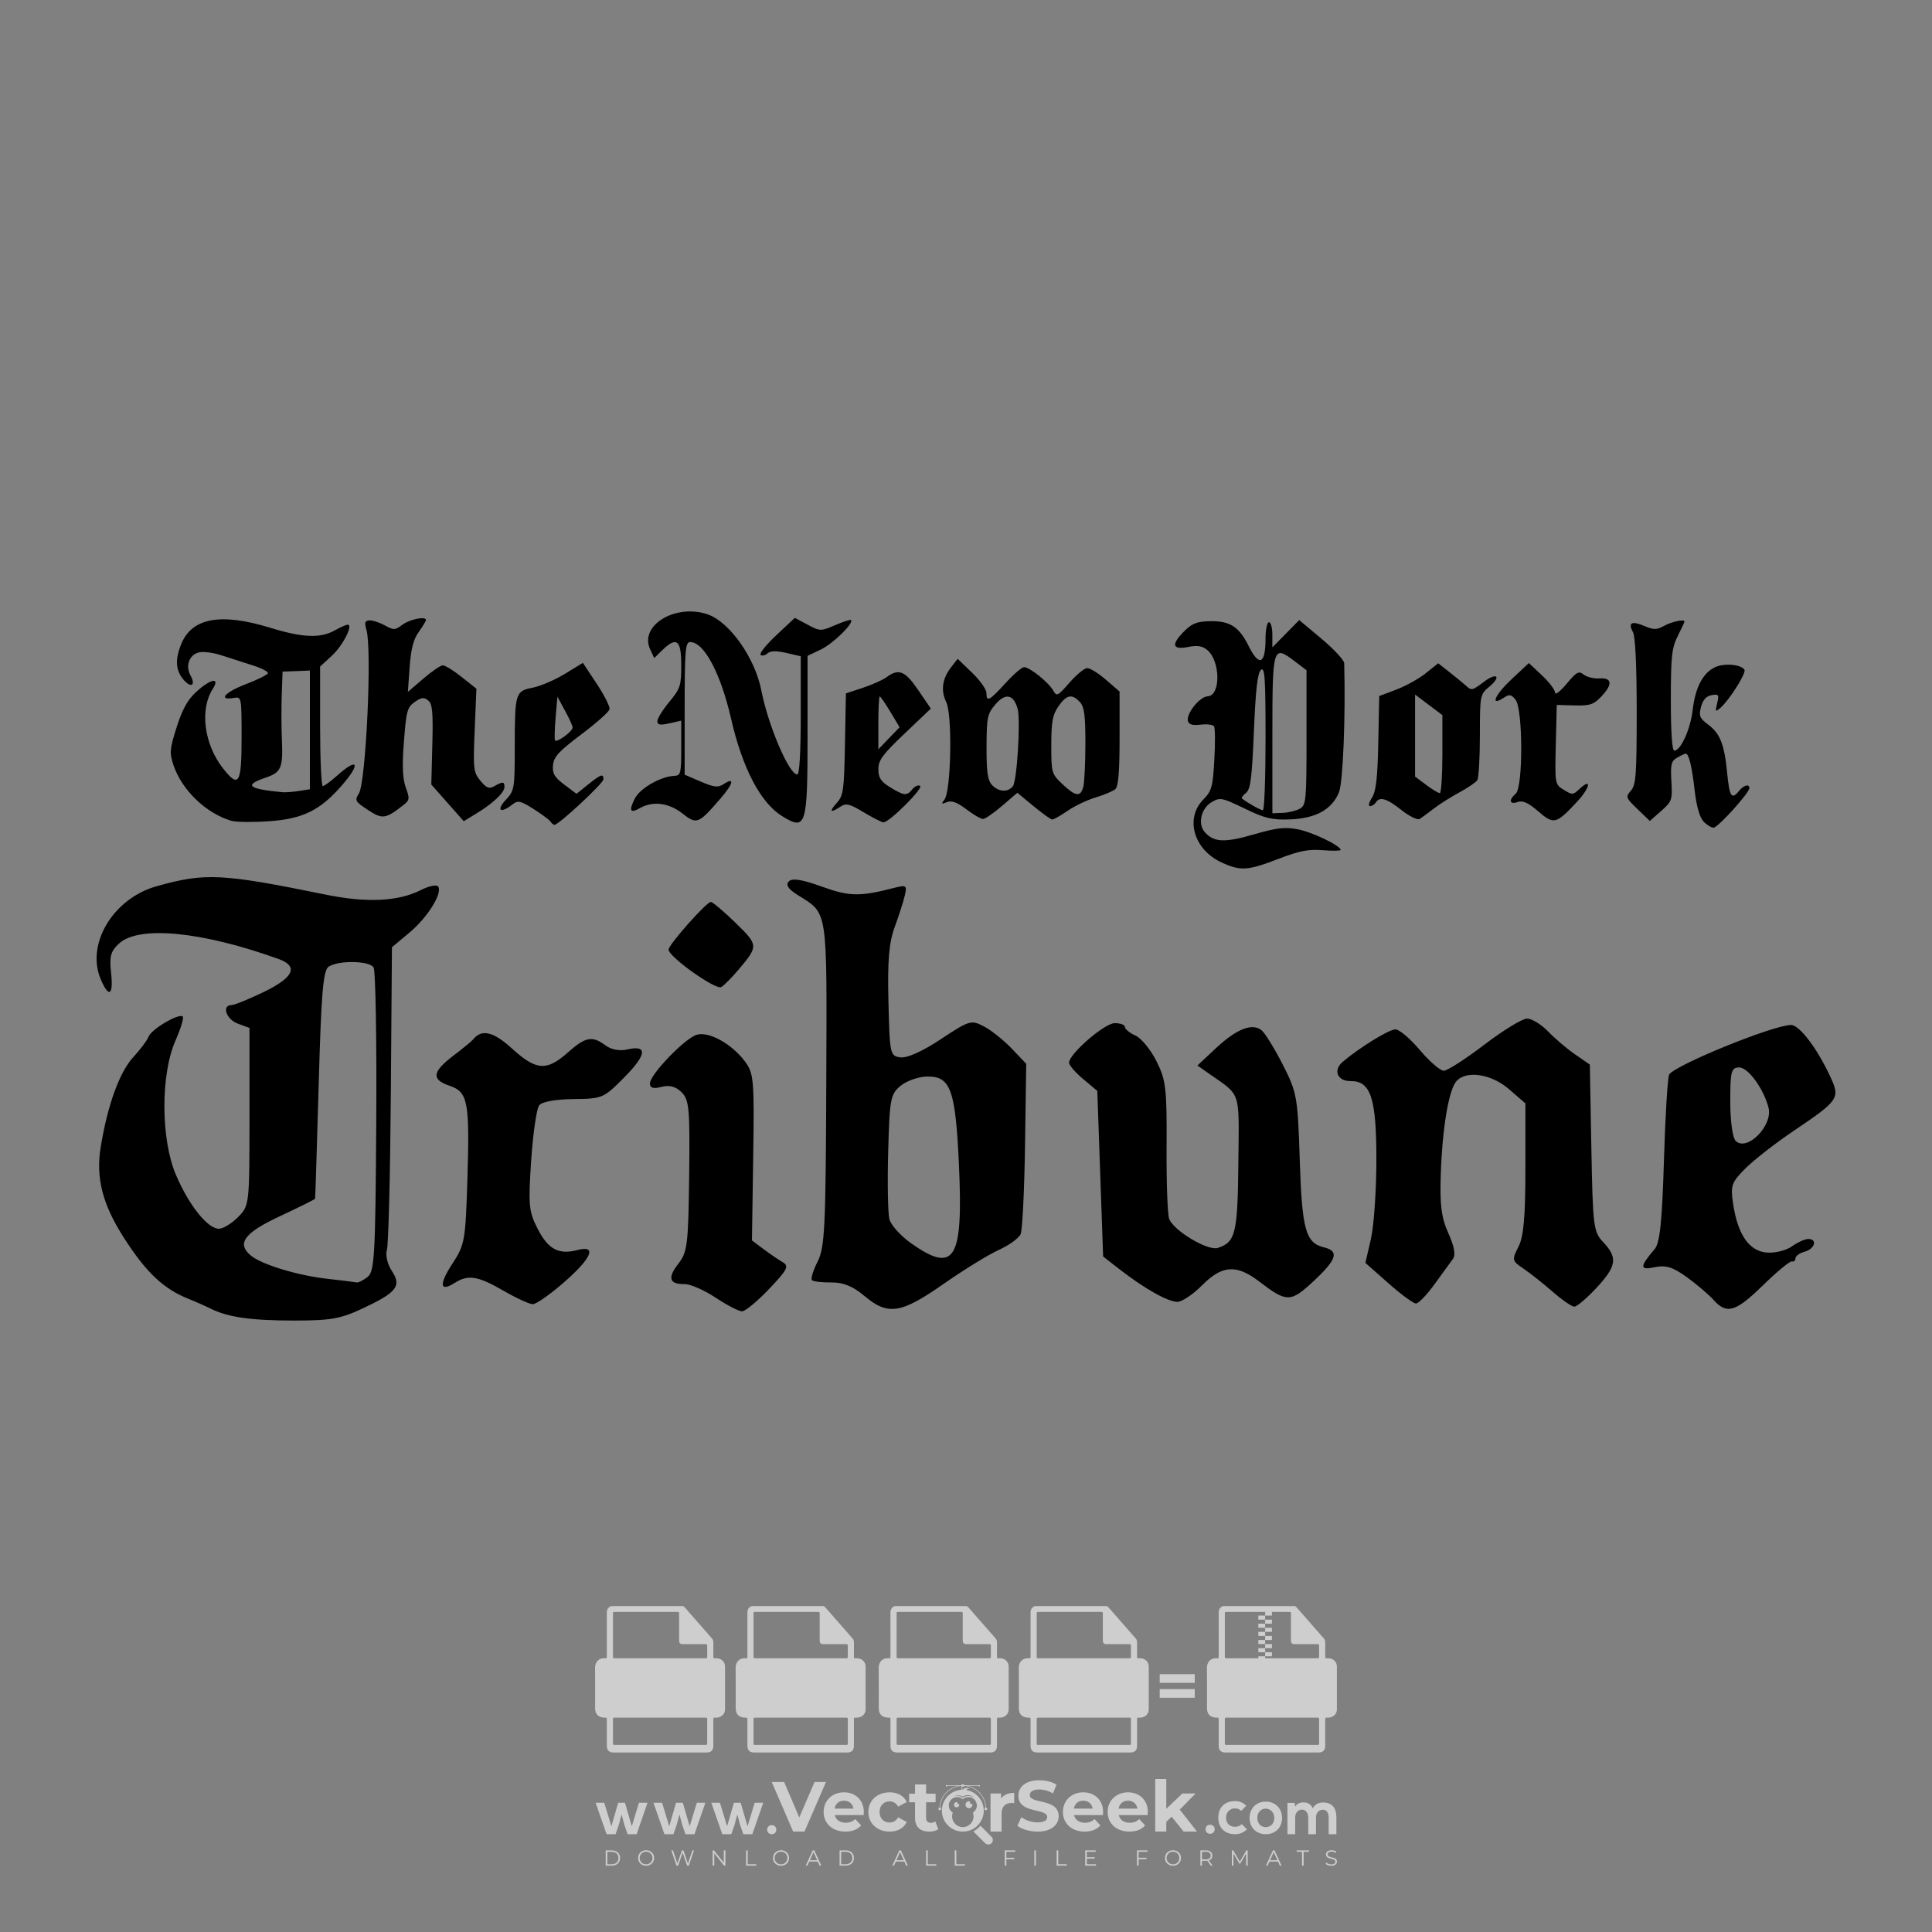 <?xml version="1.0" encoding="iso-8859-1"?>
<!-- Generator: Adobe Illustrator 26.0.1, SVG Export Plug-In . SVG Version: 6.00 Build 0)  -->
<svg version="1.1" id="Layer_1" xmlns="http://www.w3.org/2000/svg" xmlns:xlink="http://www.w3.org/1999/xlink" x="0px" y="0px"
	 viewBox="0 0 500 500" style="enable-background:new 0 0 500 500;" xml:space="preserve">
<rect x="0" y="0" width="500" height="500" fill="#808080" stroke="none"/>
<g id="watermark_1_">
	<g>
		<g id="watermark" style="opacity:0.61;">
			<g>
				<g>
					<g>
						<g>
							<polygon style="fill:#FFFFFF;" points="213.765,461.172 208.204,474.017 205.268,474.017 199.726,461.172 202.938,461.172 
								206.846,470.347 210.81,461.172 							"/>
						</g>
						<g>
							<path style="fill:#FFFFFF;" d="M223.507,469.741h-7.469c0.275,1.23,1.321,1.982,2.826,1.982c1.046,0,1.798-0.312,2.477-0.954
								l1.523,1.651c-0.917,1.046-2.294,1.597-4.074,1.597c-3.413,0-5.634-2.147-5.634-5.083c0-2.954,2.257-5.083,5.267-5.083
								c2.899,0,5.138,1.945,5.138,5.12C223.562,469.191,223.526,469.503,223.507,469.741 M216.002,468.071h4.863
								c-0.202-1.248-1.138-2.055-2.422-2.055C217.139,466.016,216.204,466.805,216.002,468.071"/>
						</g>
						<g>
							<path style="fill:#FFFFFF;" d="M224.735,468.934c0-2.973,2.294-5.083,5.505-5.083c2.074,0,3.707,0.899,4.423,2.514
								l-2.22,1.193c-0.532-0.936-1.321-1.358-2.221-1.358c-1.45,0-2.587,1.009-2.587,2.734c0,1.725,1.138,2.734,2.587,2.734
								c0.899,0,1.688-0.404,2.221-1.358l2.22,1.211c-0.716,1.578-2.349,2.495-4.423,2.495
								C227.029,474.017,224.735,471.907,224.735,468.934"/>
						</g>
						<g>
							<path style="fill:#FFFFFF;" d="M242.828,473.393c-0.587,0.422-1.45,0.624-2.331,0.624c-2.33,0-3.688-1.193-3.688-3.542
								v-4.055h-1.523v-2.202h1.523v-2.404h2.863v2.404h2.459v2.202h-2.459v4.019c0,0.844,0.458,1.303,1.229,1.303
								c0.422,0,0.844-0.128,1.156-0.367L242.828,473.393z"/>
						</g>
					</g>
					<g>
						<path style="fill:#FFFFFF;" d="M262.474,463.997v2.643c-0.238-0.018-0.422-0.037-0.642-0.037
							c-1.578,0-2.624,0.862-2.624,2.753v4.661h-2.863v-9.873h2.734v1.303C259.776,464.493,260.951,463.997,262.474,463.997"/>
					</g>
					<g>
						<path style="fill:#FFFFFF;" d="M263.299,472.53l1.009-2.239c1.083,0.789,2.697,1.339,4.239,1.339
							c1.762,0,2.477-0.587,2.477-1.376c0-2.404-7.469-0.752-7.469-5.524c0-2.184,1.762-4,5.413-4c1.615,0,3.267,0.385,4.459,1.138
							l-0.918,2.257c-1.193-0.679-2.422-1.009-3.56-1.009c-1.761,0-2.44,0.66-2.44,1.468c0,2.367,7.468,0.734,7.468,5.45
							c0,2.147-1.78,3.982-5.45,3.982C266.492,474.017,264.437,473.411,263.299,472.53"/>
					</g>
					<g>
						<path style="fill:#FFFFFF;" d="M285.428,469.741h-7.469c0.275,1.23,1.321,1.982,2.826,1.982c1.046,0,1.798-0.312,2.477-0.954
							l1.523,1.651c-0.918,1.046-2.294,1.597-4.074,1.597c-3.413,0-5.634-2.147-5.634-5.083c0-2.954,2.257-5.083,5.267-5.083
							c2.9,0,5.138,1.945,5.138,5.12C285.484,469.191,285.447,469.503,285.428,469.741 M277.923,468.071h4.863
							c-0.202-1.248-1.138-2.055-2.422-2.055C279.061,466.016,278.125,466.805,277.923,468.071"/>
					</g>
					<g>
						<path style="fill:#FFFFFF;" d="M297.007,469.741h-7.469c0.275,1.23,1.321,1.982,2.826,1.982c1.046,0,1.798-0.312,2.477-0.954
							l1.523,1.651c-0.918,1.046-2.294,1.597-4.074,1.597c-3.413,0-5.634-2.147-5.634-5.083c0-2.954,2.257-5.083,5.267-5.083
							c2.899,0,5.138,1.945,5.138,5.12C297.062,469.191,297.025,469.503,297.007,469.741 M289.501,468.071h4.863
							c-0.202-1.248-1.138-2.055-2.422-2.055C290.639,466.016,289.703,466.805,289.501,468.071"/>
					</g>
					<g>
						<polygon style="fill:#FFFFFF;" points="303.208,470.145 301.831,471.503 301.831,474.017 298.969,474.017 298.969,460.401 
							301.831,460.401 301.831,468.108 306.016,464.144 309.429,464.144 305.318,468.328 309.796,474.017 306.327,474.017 						"/>
					</g>
					<g>
						<path style="fill:#FFFFFF;" d="M256.601,475.359L256.601,475.359l-2.86-2.86c-0.435,0.508-0.953,0.943-1.534,1.284
							c-0.092,0.069-0.186,0.136-0.283,0.199l3.027,3.027c0.456,0.456,1.195,0.456,1.65,0
							C257.057,476.554,257.057,475.815,256.601,475.359"/>
					</g>
					<g>
						<path style="fill:#FFFFFF;" d="M249.984,463.244c0.221-0.173,0.495-0.281,0.797-0.281c0.042,0,0.083,0.002,0.124,0.006
							c-0.214-0.156-0.478-0.249-0.764-0.249c-0.395,0-0.744,0.18-0.981,0.458c-0.051,0-0.1,0.006-0.151,0.008
							c0.039-0.077,0.064-0.162,0.064-0.255c0-0.234-0.143-0.434-0.346-0.519c0.087,0.126,0.138,0.279,0.138,0.445
							c0,0.122-0.031,0.237-0.081,0.341c-2.811,0.201-5.03,2.539-5.03,5.4c0,2.993,2.426,5.42,5.42,5.42
							c2.993,0,5.42-2.426,5.42-5.42C254.595,465.879,252.593,463.635,249.984,463.244 M247.983,464.656
							c0.435,0,0.844,0.112,1.199,0.309c0.374-0.245,0.82-0.387,1.299-0.387c0.711,0,1.348,0.312,1.784,0.806
							c-0.435-0.379-1.004-0.61-1.627-0.61c-0.449,0-0.87,0.12-1.234,0.329c-0.079,0.046-0.156,0.096-0.229,0.15
							c-0.065-0.048-0.133-0.093-0.204-0.134c-0.369-0.219-0.8-0.344-1.26-0.344c-0.3,0-0.588,0.054-0.854,0.152
							C247.196,464.754,247.578,464.656,247.983,464.656 M251.772,469.098c0.115,0.305,0.181,0.634,0.181,0.979
							c0,1.534-1.244,2.777-2.778,2.777c-1.534,0-2.777-1.243-2.777-2.777c0-0.345,0.066-0.674,0.181-0.979
							c-0.62-0.382-1.035-1.064-1.035-1.846c0-1.197,0.971-2.168,2.168-2.168c0.565,0,1.078,0.218,1.463,0.572
							c0.386-0.354,0.899-0.572,1.464-0.572c1.197,0,2.168,0.971,2.168,2.168C252.807,468.034,252.392,468.716,251.772,469.098"/>
					</g>
					<g>
						<path style="fill:#FFFFFF;" d="M251.666,467.061c0,0.497-0.404,0.901-0.901,0.901c-0.497,0-0.901-0.404-0.901-0.901
							s0.404-0.901,0.901-0.901c0.101,0,0.197,0.017,0.287,0.047c-0.03,0.062-0.045,0.132-0.045,0.204
							c0,0.273,0.221,0.494,0.494,0.494c0.05,0,0.099-0.008,0.146-0.022C251.66,466.941,251.666,467,251.666,467.061"/>
					</g>
					<g>
						<path style="fill:#FFFFFF;" d="M248.255,467.061c0,0.376-0.305,0.681-0.681,0.681c-0.376,0-0.681-0.305-0.681-0.681
							s0.305-0.681,0.681-0.681c0.076,0,0.149,0.013,0.217,0.035c-0.023,0.047-0.034,0.1-0.034,0.155
							c0,0.206,0.167,0.374,0.374,0.374c0.038,0,0.075-0.006,0.11-0.017C248.25,466.97,248.255,467.015,248.255,467.061"/>
					</g>
					<g>
						<g>
							<g>
								<rect x="242.908" y="467.83" style="fill:#FFFFFF;" width="0.616" height="0.616"/>
							</g>
							<g>
								<rect x="254.827" y="467.83" style="fill:#FFFFFF;" width="0.616" height="0.616"/>
							</g>
							<g>
								<path style="fill:#FFFFFF;" d="M255.205,468.082h-0.14c0-3.248-2.642-5.89-5.89-5.89c-3.248,0-5.89,2.642-5.89,5.89h-0.14
									c0-1.611,0.627-3.125,1.766-4.264c1.139-1.139,2.653-1.766,4.264-1.766c1.611,0,3.125,0.627,4.264,1.766
									C254.578,464.957,255.205,466.471,255.205,468.082"/>
							</g>
						</g>
						<g>
							<rect x="248.868" y="461.814" style="fill:#FFFFFF;" width="0.616" height="0.616"/>
						</g>
						<g>
							<rect x="244.95" y="462.052" style="fill:#FFFFFF;" width="8.45" height="0.14"/>
						</g>
						<g>
							<path style="fill:#FFFFFF;" d="M245.174,462.15c0,0.108-0.088,0.196-0.196,0.196c-0.108,0-0.196-0.088-0.196-0.196
								c0-0.108,0.088-0.196,0.196-0.196C245.086,461.954,245.174,462.042,245.174,462.15"/>
						</g>
						<g>
							<path style="fill:#FFFFFF;" d="M253.596,462.15c0,0.108-0.088,0.196-0.196,0.196c-0.108,0-0.196-0.088-0.196-0.196
								c0-0.108,0.088-0.196,0.196-0.196C253.509,461.954,253.596,462.042,253.596,462.15"/>
						</g>
					</g>
				</g>
				<g>
					<path style="fill:#FFFFFF;" d="M314.356,473.409c0,1.559-2.364,1.559-2.364,0C311.993,471.851,314.356,471.851,314.356,473.409
						z"/>
				</g>
				<g>
					<g>
						<g>
							<path style="fill:#FFFFFF;" d="M161.739,466.549l1.772,6.088l1.855-6.088h2.215l-2.823,8.14h-2.33l-0.837-2.396l-0.722-2.708
								l-0.722,2.708l-0.837,2.396h-2.33l-2.839-8.14h2.231l1.855,6.088l1.756-6.088H161.739z"/>
						</g>
						<g>
							<path style="fill:#FFFFFF;" d="M176.713,466.549l1.772,6.088l1.855-6.088h2.215l-2.823,8.14h-2.33l-0.837-2.396l-0.722-2.708
								l-0.722,2.708l-0.837,2.396h-2.33l-2.839-8.14h2.231l1.855,6.088l1.756-6.088H176.713z"/>
						</g>
						<g>
							<path style="fill:#FFFFFF;" d="M191.687,466.549l1.772,6.088l1.855-6.088h2.215l-2.823,8.14h-2.33l-0.837-2.396l-0.722-2.708
								l-0.722,2.708l-0.837,2.396h-2.33l-2.839-8.14h2.231l1.855,6.088l1.756-6.088H191.687z"/>
						</g>
					</g>
					<g>
						<path style="fill:#FFFFFF;" d="M200.908,473.52c0,1.559-2.364,1.559-2.364,0C198.545,471.962,200.908,471.962,200.908,473.52z
							"/>
					</g>
					<g>
						<path style="fill:#FFFFFF;" d="M322.71,473.409c-0.935,0.919-1.919,1.28-3.117,1.28c-2.346,0-4.3-1.411-4.3-4.282
							s1.953-4.284,4.3-4.284c1.149,0,2.035,0.329,2.921,1.199l-1.264,1.329c-0.476-0.428-1.066-0.64-1.623-0.64
							c-1.346,0-2.33,0.985-2.33,2.396c0,1.542,1.05,2.362,2.297,2.362c0.64,0,1.28-0.18,1.772-0.672L322.71,473.409z"/>
					</g>
					<g>
						<path style="fill:#FFFFFF;" d="M331.805,470.472c0,2.33-1.591,4.217-4.217,4.217c-2.626,0-4.201-1.887-4.201-4.217
							c0-2.314,1.609-4.217,4.185-4.217C330.149,466.255,331.805,468.158,331.805,470.472z M325.389,470.472
							c0,1.231,0.739,2.38,2.199,2.38c1.46,0,2.199-1.149,2.199-2.38c0-1.215-0.854-2.396-2.199-2.396
							C326.144,468.077,325.389,469.258,325.389,470.472z"/>
					</g>
					<g>
						<path style="fill:#FFFFFF;" d="M338.572,474.689v-4.332c0-1.068-0.559-2.035-1.658-2.035c-1.082,0-1.722,0.967-1.722,2.035
							v4.332h-2.003v-8.107h1.855l0.148,0.985c0.426-0.82,1.362-1.116,2.133-1.116c0.969,0,1.937,0.394,2.396,1.51
							c0.723-1.149,1.658-1.478,2.708-1.478c2.297,0,3.43,1.412,3.43,3.84v4.365h-2.003v-4.365c0-1.066-0.442-1.97-1.526-1.97
							c-1.082,0-1.756,0.935-1.756,2.003v4.332H338.572z"/>
					</g>
				</g>
			</g>
		</g>
		<g style="opacity:0.61;">
			<g>
				<g>
					<path style="fill:#FFFFFF;" d="M345.988,431.299c-0.006-1.224-0.959-2.121-2.189-2.14c-0.924-0.014-0.832,0.12-0.834-0.867
						c-0.003-1.097-0.007-2.194,0.003-3.292c0.003-0.379-0.112-0.691-0.362-0.976c-2.342-2.668-4.678-5.342-7.019-8.011
						c-0.12-0.137-0.275-0.244-0.414-0.366c-6.214,0-12.427,0-18.641,0c-0.794,0.293-1.14,0.868-1.138,1.709
						c0.01,3.748,0.004,7.496,0.004,11.243c0,0.556-0.003,0.589-0.55,0.551c-1.497-0.102-2.516,0.986-2.497,2.492
						c0.044,3.476,0.013,6.953,0.014,10.429c0.001,1.58,0.867,2.443,2.45,2.449c0.582,0.002,0.582,0.002,0.582,0.6
						c0,2.219-0.001,4.438,0.001,6.657c0.001,1.192,0.58,1.771,1.768,1.771c8.013,0.001,16.027,0.001,24.04,0
						c1.168,0,1.755-0.583,1.757-1.745c0.002-2.256,0-4.512,0.001-6.768c0-0.512,0.002-0.511,0.52-0.515
						c0.271-0.002,0.541,0.008,0.809-0.058c0.996-0.246,1.69-1.044,1.694-2.069C346.003,438.696,346.005,434.997,345.988,431.299z
						 M317.537,417.162c5.337,0,10.674,0,16.01,0c0.548,0,0.554,0.007,0.554,0.561c0.001,2.243-0.001,4.486,0.001,6.73
						c0.001,0.811,0.249,1.059,1.06,1.059c1.91,0.001,3.821,0,5.731,0.001c0.458,0,0.479,0.021,0.481,0.483
						c0.003,0.887,0.002,1.775,0,2.662c-0.001,0.477-0.024,0.498-0.504,0.499c-3.895,0.001-7.79,0-11.684,0
						c-3.882,0-7.765,0-11.647,0c-0.55,0-0.552-0.001-0.552-0.561c-0.001-3.624-0.001-7.247,0-10.871
						C316.987,417.166,316.991,417.162,317.537,417.162z M340.822,451.579c-3.883,0.001-7.766,0-11.65,0c-3.871,0-7.742,0-11.613,0
						c-0.572,0-0.574-0.002-0.574-0.579c-0.001-1.997-0.001-3.994,0.001-5.991c0-0.464,0.023-0.486,0.478-0.487
						c7.803-0.001,15.607-0.001,23.41,0c0.478,0,0.499,0.02,0.499,0.503c0.002,1.997,0.001,3.994,0,5.991
						C341.375,451.574,341.37,451.579,340.822,451.579z"/>
				</g>
				<g>
					<g>
						<rect x="327.418" y="417.053" style="fill:#FFFFFF;" width="1.757" height="1.054"/>
					</g>
					<g>
						<rect x="325.662" y="418.107" style="fill:#FFFFFF;" width="1.757" height="1.054"/>
					</g>
					<g>
						<rect x="327.418" y="419.161" style="fill:#FFFFFF;" width="1.757" height="1.054"/>
					</g>
					<g>
						<rect x="325.662" y="420.215" style="fill:#FFFFFF;" width="1.757" height="1.054"/>
					</g>
					<g>
						<rect x="327.418" y="421.269" style="fill:#FFFFFF;" width="1.757" height="1.054"/>
					</g>
					<g>
						<rect x="325.662" y="422.323" style="fill:#FFFFFF;" width="1.757" height="1.054"/>
					</g>
					<g>
						<rect x="327.418" y="423.378" style="fill:#FFFFFF;" width="1.757" height="1.054"/>
					</g>
					<g>
						<rect x="325.662" y="424.432" style="fill:#FFFFFF;" width="1.757" height="1.054"/>
					</g>
					<g>
						<rect x="327.418" y="425.486" style="fill:#FFFFFF;" width="1.757" height="1.054"/>
					</g>
					<g>
						<rect x="325.662" y="426.54" style="fill:#FFFFFF;" width="1.757" height="1.054"/>
					</g>
					<g>
						<rect x="327.418" y="427.594" style="fill:#FFFFFF;" width="1.757" height="1.054"/>
					</g>
					<g>
						<rect x="325.662" y="428.648" style="fill:#FFFFFF;" width="1.757" height="1.054"/>
					</g>
				</g>
			</g>
			<g>
				<path style="fill:#FFFFFF;" d="M187.637,431.299c-0.006-1.224-0.959-2.121-2.189-2.14c-0.924-0.014-0.832,0.12-0.834-0.867
					c-0.003-1.097-0.007-2.194,0.003-3.292c0.003-0.379-0.112-0.691-0.362-0.976c-2.342-2.668-4.678-5.342-7.019-8.011
					c-0.12-0.137-0.275-0.244-0.414-0.366c-6.214,0-12.427,0-18.641,0c-0.794,0.293-1.14,0.868-1.138,1.709
					c0.01,3.748,0.004,7.496,0.004,11.243c0,0.556-0.003,0.589-0.55,0.551c-1.497-0.102-2.516,0.986-2.497,2.492
					c0.044,3.476,0.013,6.953,0.014,10.429c0.001,1.58,0.867,2.443,2.45,2.449c0.582,0.002,0.582,0.002,0.582,0.6
					c0,2.219-0.001,4.438,0.001,6.657c0.001,1.192,0.58,1.771,1.768,1.771c8.013,0.001,16.027,0.001,24.04,0
					c1.168,0,1.755-0.583,1.757-1.745c0.002-2.256,0-4.512,0.001-6.768c0-0.512,0.002-0.511,0.52-0.515
					c0.271-0.002,0.541,0.008,0.809-0.058c0.996-0.246,1.69-1.044,1.694-2.069C187.652,438.696,187.655,434.997,187.637,431.299z
					 M159.187,417.162c5.337,0,10.674,0,16.01,0c0.548,0,0.554,0.007,0.554,0.561c0.001,2.243-0.001,4.486,0.001,6.73
					c0.001,0.811,0.249,1.059,1.06,1.059c1.91,0.001,3.821,0,5.731,0.001c0.458,0,0.479,0.021,0.481,0.483
					c0.003,0.887,0.002,1.775,0,2.662c-0.001,0.477-0.024,0.498-0.504,0.499c-3.895,0.001-7.79,0-11.684,0
					c-3.882,0-7.765,0-11.647,0c-0.55,0-0.552-0.001-0.552-0.561c-0.001-3.624-0.001-7.247,0-10.871
					C158.636,417.166,158.64,417.162,159.187,417.162z M182.472,451.579c-3.883,0.001-7.766,0-11.65,0c-3.871,0-7.742,0-11.613,0
					c-0.572,0-0.574-0.002-0.574-0.579c-0.001-1.997-0.001-3.994,0.001-5.991c0-0.464,0.023-0.486,0.478-0.487
					c7.803-0.001,15.607-0.001,23.41,0c0.478,0,0.499,0.02,0.499,0.503c0.002,1.997,0.001,3.994,0,5.991
					C183.024,451.574,183.019,451.579,182.472,451.579z"/>
			</g>
			<g>
				<path style="fill:#FFFFFF;" d="M159.779,440.669v-7.897h2.779c0.375,0,0.726,0.061,1.053,0.182
					c0.327,0.121,0.612,0.292,0.855,0.513c0.242,0.221,0.434,0.483,0.573,0.789c0.14,0.305,0.21,0.642,0.21,1.009
					c0,0.375-0.07,0.715-0.21,1.02c-0.14,0.305-0.331,0.568-0.573,0.789c-0.243,0.221-0.528,0.392-0.855,0.513
					c-0.327,0.121-0.678,0.182-1.053,0.182h-1.29v2.901H159.779z M162.58,436.356c0.39,0,0.684-0.111,0.882-0.331
					c0.199-0.22,0.298-0.474,0.298-0.761c0-0.14-0.024-0.276-0.072-0.408c-0.048-0.132-0.121-0.248-0.221-0.347
					c-0.099-0.099-0.223-0.178-0.37-0.237c-0.147-0.059-0.32-0.089-0.518-0.089h-1.312v2.173H162.58z"/>
				<path style="fill:#FFFFFF;" d="M166.308,432.771h1.731l3.177,5.294h0.088l-0.088-1.522v-3.772h1.478v7.897h-1.566l-3.353-5.592
					h-0.088l0.088,1.522v4.07h-1.467V432.771z"/>
				<path style="fill:#FFFFFF;" d="M177.922,436.334h3.872c0.022,0.089,0.04,0.195,0.055,0.32c0.014,0.125,0.022,0.25,0.022,0.375
					c0,0.507-0.077,0.985-0.231,1.434c-0.154,0.449-0.397,0.849-0.728,1.202c-0.353,0.375-0.776,0.666-1.268,0.871
					c-0.493,0.206-1.055,0.309-1.688,0.309c-0.574,0-1.114-0.103-1.622-0.309c-0.507-0.206-0.948-0.492-1.323-0.86
					c-0.375-0.367-0.673-0.803-0.894-1.307c-0.221-0.504-0.331-1.053-0.331-1.649c0-0.595,0.11-1.145,0.331-1.649
					c0.221-0.504,0.518-0.939,0.894-1.307c0.375-0.367,0.816-0.654,1.323-0.86c0.507-0.206,1.048-0.309,1.622-0.309
					c0.64,0,1.211,0.11,1.715,0.331c0.504,0.221,0.935,0.526,1.296,0.915l-1.025,1.004c-0.258-0.272-0.544-0.48-0.861-0.623
					c-0.316-0.143-0.695-0.215-1.136-0.215c-0.361,0-0.703,0.065-1.026,0.193c-0.324,0.129-0.607,0.311-0.85,0.546
					c-0.242,0.235-0.436,0.52-0.579,0.855c-0.143,0.335-0.215,0.708-0.215,1.119c0,0.412,0.072,0.785,0.215,1.12
					c0.143,0.335,0.338,0.62,0.584,0.855c0.246,0.235,0.531,0.418,0.855,0.546c0.323,0.129,0.669,0.193,1.037,0.193
					c0.419,0,0.773-0.061,1.064-0.182c0.29-0.121,0.538-0.278,0.744-0.469c0.148-0.132,0.275-0.3,0.381-0.502
					c0.106-0.202,0.189-0.428,0.248-0.678h-2.482V436.334z"/>
			</g>
			<g>
				<path style="fill:#FFFFFF;" d="M224.019,431.299c-0.006-1.224-0.959-2.121-2.189-2.14c-0.924-0.014-0.832,0.12-0.834-0.867
					c-0.003-1.097-0.007-2.194,0.003-3.292c0.003-0.379-0.112-0.691-0.362-0.976c-2.342-2.668-4.678-5.342-7.019-8.011
					c-0.12-0.137-0.275-0.244-0.414-0.366c-6.214,0-12.427,0-18.641,0c-0.794,0.293-1.14,0.868-1.138,1.709
					c0.01,3.748,0.004,7.496,0.004,11.243c0,0.556-0.003,0.589-0.55,0.551c-1.497-0.102-2.516,0.986-2.497,2.492
					c0.044,3.476,0.013,6.953,0.014,10.429c0.001,1.58,0.867,2.443,2.45,2.449c0.582,0.002,0.582,0.002,0.582,0.6
					c0,2.219-0.001,4.438,0.001,6.657c0.001,1.192,0.58,1.771,1.768,1.771c8.013,0.001,16.027,0.001,24.04,0
					c1.168,0,1.755-0.583,1.757-1.745c0.002-2.256,0-4.512,0.001-6.768c0-0.512,0.002-0.511,0.52-0.515
					c0.271-0.002,0.541,0.008,0.809-0.058c0.997-0.246,1.69-1.044,1.694-2.069C224.034,438.696,224.036,434.997,224.019,431.299z
					 M195.568,417.162c5.337,0,10.674,0,16.01,0c0.548,0,0.554,0.007,0.554,0.561c0.001,2.243-0.001,4.486,0.001,6.73
					c0.001,0.811,0.249,1.059,1.06,1.059c1.91,0.001,3.821,0,5.731,0.001c0.458,0,0.479,0.021,0.481,0.483
					c0.003,0.887,0.002,1.775,0,2.662c-0.001,0.477-0.024,0.498-0.504,0.499c-3.895,0.001-7.79,0-11.684,0
					c-3.882,0-7.765,0-11.647,0c-0.55,0-0.552-0.001-0.552-0.561c-0.001-3.624-0.001-7.247,0-10.871
					C195.018,417.166,195.022,417.162,195.568,417.162z M218.854,451.579c-3.883,0.001-7.766,0-11.65,0c-3.871,0-7.742,0-11.613,0
					c-0.572,0-0.574-0.002-0.574-0.579c-0.001-1.997-0.001-3.994,0.001-5.991c0-0.464,0.023-0.486,0.478-0.487
					c7.803-0.001,15.607-0.001,23.41,0c0.478,0,0.499,0.02,0.499,0.503c0.002,1.997,0.001,3.994,0,5.991
					C219.406,451.574,219.401,451.579,218.854,451.579z"/>
			</g>
			<g>
				<path style="fill:#FFFFFF;" d="M205.111,432.771h1.699l2.967,7.897h-1.644l-0.651-1.886h-3.044l-0.651,1.886h-1.643
					L205.111,432.771z M206.997,437.415l-0.706-1.974l-0.287-0.96h-0.088l-0.287,0.96l-0.706,1.974H206.997z"/>
				<path style="fill:#FFFFFF;" d="M211.331,434.536c-0.125,0-0.245-0.024-0.359-0.072c-0.114-0.048-0.213-0.114-0.298-0.199
					c-0.084-0.084-0.151-0.182-0.198-0.292c-0.048-0.11-0.072-0.232-0.072-0.364s0.024-0.254,0.072-0.364
					c0.048-0.11,0.114-0.208,0.198-0.292c0.084-0.084,0.184-0.151,0.298-0.198c0.114-0.048,0.233-0.072,0.359-0.072
					c0.257,0,0.478,0.09,0.662,0.27c0.184,0.181,0.276,0.399,0.276,0.656s-0.092,0.476-0.276,0.656
					C211.809,434.446,211.589,434.536,211.331,434.536z M210.615,440.669v-5.404h1.445v5.404H210.615z"/>
			</g>
			<g>
				<path style="fill:#FFFFFF;" d="M261.044,431.299c-0.006-1.224-0.959-2.121-2.189-2.14c-0.924-0.014-0.832,0.12-0.834-0.867
					c-0.003-1.097-0.007-2.194,0.003-3.292c0.003-0.379-0.112-0.691-0.362-0.976c-2.342-2.668-4.678-5.342-7.019-8.011
					c-0.12-0.137-0.275-0.244-0.414-0.366c-6.214,0-12.427,0-18.641,0c-0.794,0.293-1.14,0.868-1.138,1.709
					c0.01,3.748,0.004,7.496,0.004,11.243c0,0.556-0.003,0.589-0.55,0.551c-1.497-0.102-2.516,0.986-2.497,2.492
					c0.044,3.476,0.013,6.953,0.014,10.429c0.001,1.58,0.867,2.443,2.45,2.449c0.582,0.002,0.582,0.002,0.582,0.6
					c0,2.219-0.001,4.438,0.001,6.657c0.001,1.192,0.58,1.771,1.768,1.771c8.013,0.001,16.027,0.001,24.04,0
					c1.168,0,1.755-0.583,1.757-1.745c0.002-2.256,0-4.512,0.001-6.768c0-0.512,0.002-0.511,0.52-0.515
					c0.271-0.002,0.541,0.008,0.809-0.058c0.996-0.246,1.69-1.044,1.694-2.069C261.059,438.696,261.061,434.997,261.044,431.299z
					 M232.593,417.162c5.337,0,10.674,0,16.01,0c0.548,0,0.554,0.007,0.554,0.561c0.001,2.243-0.001,4.486,0.001,6.73
					c0.001,0.811,0.249,1.059,1.06,1.059c1.91,0.001,3.821,0,5.731,0.001c0.458,0,0.479,0.021,0.481,0.483
					c0.003,0.887,0.002,1.775,0,2.662c-0.001,0.477-0.024,0.498-0.504,0.499c-3.895,0.001-7.79,0-11.684,0
					c-3.882,0-7.765,0-11.647,0c-0.55,0-0.552-0.001-0.552-0.561c-0.001-3.624-0.001-7.247,0-10.871
					C232.042,417.166,232.047,417.162,232.593,417.162z M255.878,451.579c-3.883,0.001-7.766,0-11.65,0c-3.871,0-7.742,0-11.613,0
					c-0.572,0-0.574-0.002-0.574-0.579c-0.001-1.997-0.001-3.994,0.001-5.991c0-0.464,0.023-0.486,0.478-0.487
					c7.803-0.001,15.607-0.001,23.41,0c0.478,0,0.499,0.02,0.499,0.503c0.002,1.997,0.001,3.994,0,5.991
					C256.431,451.574,256.426,451.579,255.878,451.579z"/>
			</g>
			<g>
				<path style="fill:#FFFFFF;" d="M236.361,440.845c-0.338,0-0.662-0.048-0.971-0.143c-0.309-0.095-0.592-0.239-0.849-0.43
					c-0.257-0.191-0.481-0.425-0.673-0.7c-0.191-0.276-0.342-0.597-0.452-0.965l1.401-0.551c0.103,0.397,0.283,0.726,0.54,0.987
					c0.257,0.261,0.596,0.392,1.015,0.392c0.154,0,0.303-0.02,0.447-0.061c0.143-0.04,0.272-0.099,0.386-0.176
					s0.204-0.175,0.27-0.292c0.066-0.118,0.099-0.254,0.099-0.408c0-0.147-0.026-0.279-0.077-0.397
					c-0.051-0.117-0.138-0.227-0.259-0.331c-0.121-0.103-0.28-0.202-0.475-0.298c-0.195-0.095-0.435-0.195-0.722-0.298l-0.485-0.176
					c-0.213-0.073-0.429-0.173-0.645-0.298c-0.217-0.125-0.413-0.276-0.59-0.452c-0.177-0.176-0.322-0.384-0.436-0.623
					c-0.114-0.239-0.171-0.509-0.171-0.81c0-0.309,0.06-0.597,0.182-0.866c0.121-0.268,0.294-0.503,0.518-0.706
					c0.224-0.202,0.492-0.36,0.805-0.474s0.66-0.171,1.042-0.171c0.397,0,0.74,0.053,1.031,0.16
					c0.291,0.107,0.537,0.243,0.739,0.408c0.202,0.165,0.366,0.348,0.491,0.546c0.125,0.199,0.217,0.386,0.276,0.563l-1.312,0.551
					c-0.074-0.221-0.208-0.419-0.402-0.596c-0.195-0.176-0.462-0.265-0.8-0.265c-0.324,0-0.592,0.075-0.805,0.226
					c-0.213,0.151-0.32,0.348-0.32,0.59c0,0.235,0.103,0.436,0.309,0.601c0.206,0.165,0.533,0.325,0.982,0.48l0.497,0.165
					c0.316,0.111,0.605,0.237,0.866,0.381c0.261,0.143,0.485,0.314,0.673,0.513c0.187,0.199,0.331,0.425,0.43,0.678
					c0.1,0.254,0.149,0.546,0.149,0.877c0,0.412-0.083,0.767-0.248,1.064c-0.165,0.298-0.377,0.542-0.634,0.734
					c-0.258,0.191-0.548,0.335-0.872,0.43C236.986,440.797,236.67,440.845,236.361,440.845z"/>
				<path style="fill:#FFFFFF;" d="M239.516,432.771h1.61l1.633,4.754l0.287,1.015h0.088l0.309-1.015l1.699-4.754h1.61l-2.879,7.897
					h-1.566L239.516,432.771z"/>
				<path style="fill:#FFFFFF;" d="M251.097,436.334h3.871c0.022,0.089,0.04,0.195,0.055,0.32c0.015,0.125,0.023,0.25,0.023,0.375
					c0,0.507-0.078,0.985-0.232,1.434c-0.154,0.449-0.397,0.849-0.728,1.202c-0.353,0.375-0.775,0.666-1.268,0.871
					c-0.493,0.206-1.055,0.309-1.688,0.309c-0.574,0-1.114-0.103-1.621-0.309c-0.507-0.206-0.949-0.492-1.324-0.86
					c-0.375-0.367-0.673-0.803-0.894-1.307c-0.22-0.504-0.331-1.053-0.331-1.649c0-0.595,0.11-1.145,0.331-1.649
					c0.221-0.504,0.518-0.939,0.894-1.307c0.375-0.367,0.816-0.654,1.324-0.86c0.507-0.206,1.047-0.309,1.621-0.309
					c0.64,0,1.211,0.11,1.715,0.331c0.504,0.221,0.936,0.526,1.296,0.915l-1.026,1.004c-0.257-0.272-0.544-0.48-0.861-0.623
					c-0.316-0.143-0.694-0.215-1.136-0.215c-0.36,0-0.702,0.065-1.026,0.193c-0.323,0.129-0.607,0.311-0.849,0.546
					c-0.243,0.235-0.436,0.52-0.579,0.855c-0.143,0.335-0.215,0.708-0.215,1.119c0,0.412,0.072,0.785,0.215,1.12
					c0.143,0.335,0.338,0.62,0.585,0.855c0.246,0.235,0.531,0.418,0.854,0.546c0.324,0.129,0.669,0.193,1.037,0.193
					c0.419,0,0.774-0.061,1.064-0.182c0.29-0.121,0.539-0.278,0.745-0.469c0.147-0.132,0.274-0.3,0.38-0.502
					c0.107-0.202,0.189-0.428,0.248-0.678h-2.482V436.334z"/>
			</g>
			<g>
				<path style="fill:#FFFFFF;" d="M297.3,431.299c-0.006-1.224-0.959-2.121-2.189-2.14c-0.924-0.014-0.832,0.12-0.834-0.867
					c-0.003-1.097-0.007-2.194,0.003-3.292c0.003-0.379-0.112-0.691-0.362-0.976c-2.342-2.668-4.678-5.342-7.019-8.011
					c-0.12-0.137-0.275-0.244-0.414-0.366c-6.214,0-12.427,0-18.641,0c-0.794,0.293-1.14,0.868-1.138,1.709
					c0.01,3.748,0.004,7.496,0.004,11.243c0,0.556-0.003,0.589-0.55,0.551c-1.497-0.102-2.516,0.986-2.497,2.492
					c0.044,3.476,0.013,6.953,0.014,10.429c0.001,1.58,0.867,2.443,2.45,2.449c0.582,0.002,0.582,0.002,0.582,0.6
					c0,2.219-0.001,4.438,0.001,6.657c0.001,1.192,0.58,1.771,1.768,1.771c8.013,0.001,16.027,0.001,24.04,0
					c1.168,0,1.755-0.583,1.757-1.745c0.002-2.256,0-4.512,0.001-6.768c0-0.512,0.002-0.511,0.52-0.515
					c0.271-0.002,0.541,0.008,0.809-0.058c0.996-0.246,1.69-1.044,1.694-2.069C297.315,438.696,297.318,434.997,297.3,431.299z
					 M268.85,417.162c5.337,0,10.674,0,16.01,0c0.548,0,0.554,0.007,0.554,0.561c0.001,2.243-0.001,4.486,0.001,6.73
					c0.001,0.811,0.249,1.059,1.06,1.059c1.91,0.001,3.821,0,5.731,0.001c0.458,0,0.479,0.021,0.481,0.483
					c0.003,0.887,0.002,1.775,0,2.662c-0.001,0.477-0.024,0.498-0.504,0.499c-3.895,0.001-7.79,0-11.684,0
					c-3.882,0-7.765,0-11.647,0c-0.55,0-0.552-0.001-0.552-0.561c-0.001-3.624-0.001-7.247,0-10.871
					C268.299,417.166,268.303,417.162,268.85,417.162z M292.135,451.579c-3.883,0.001-7.766,0-11.65,0c-3.871,0-7.742,0-11.613,0
					c-0.572,0-0.574-0.002-0.574-0.579c-0.001-1.997-0.001-3.994,0.001-5.991c0-0.464,0.023-0.486,0.478-0.487
					c7.803-0.001,15.607-0.001,23.41,0c0.478,0,0.499,0.02,0.499,0.503c0.001,1.997,0.001,3.994,0,5.991
					C292.687,451.574,292.682,451.579,292.135,451.579z"/>
			</g>
			<g>
				<path style="fill:#FFFFFF;" d="M272.966,434.183v1.831h3.165v1.412h-3.165v1.831h3.518v1.412h-5.007v-7.897h5.007v1.412H272.966
					z"/>
				<path style="fill:#FFFFFF;" d="M277.852,440.669v-7.897h2.779c0.375,0,0.726,0.061,1.053,0.182
					c0.327,0.121,0.612,0.292,0.855,0.513c0.243,0.221,0.434,0.483,0.574,0.789c0.14,0.305,0.209,0.642,0.209,1.009
					c0,0.375-0.07,0.715-0.209,1.02c-0.14,0.305-0.331,0.568-0.574,0.789c-0.243,0.221-0.528,0.392-0.855,0.513
					c-0.327,0.121-0.678,0.182-1.053,0.182h-1.29v2.901H277.852z M280.653,436.356c0.389,0,0.684-0.111,0.882-0.331
					c0.199-0.22,0.298-0.474,0.298-0.761c0-0.14-0.024-0.276-0.072-0.408c-0.048-0.132-0.121-0.248-0.221-0.347
					c-0.099-0.099-0.222-0.178-0.37-0.237c-0.147-0.059-0.32-0.089-0.518-0.089h-1.312v2.173H280.653z"/>
				<path style="fill:#FFFFFF;" d="M286.797,440.845c-0.338,0-0.662-0.048-0.971-0.143c-0.309-0.095-0.592-0.239-0.849-0.43
					c-0.257-0.191-0.482-0.425-0.673-0.7c-0.191-0.276-0.342-0.597-0.452-0.965l1.401-0.551c0.103,0.397,0.283,0.726,0.541,0.987
					c0.257,0.261,0.595,0.392,1.015,0.392c0.154,0,0.303-0.02,0.447-0.061c0.143-0.04,0.272-0.099,0.386-0.176
					c0.114-0.077,0.204-0.175,0.27-0.292c0.066-0.118,0.1-0.254,0.1-0.408c0-0.147-0.026-0.279-0.077-0.397
					c-0.051-0.117-0.138-0.227-0.259-0.331c-0.121-0.103-0.279-0.202-0.474-0.298c-0.195-0.095-0.436-0.195-0.723-0.298
					l-0.485-0.176c-0.213-0.073-0.428-0.173-0.645-0.298c-0.217-0.125-0.414-0.276-0.59-0.452c-0.176-0.176-0.322-0.384-0.436-0.623
					c-0.114-0.239-0.171-0.509-0.171-0.81c0-0.309,0.061-0.597,0.182-0.866c0.121-0.268,0.294-0.503,0.518-0.706
					c0.224-0.202,0.493-0.36,0.805-0.474c0.312-0.114,0.66-0.171,1.042-0.171c0.397,0,0.741,0.053,1.031,0.16
					c0.29,0.107,0.537,0.243,0.739,0.408c0.202,0.165,0.365,0.348,0.491,0.546c0.125,0.199,0.217,0.386,0.276,0.563l-1.312,0.551
					c-0.074-0.221-0.208-0.419-0.403-0.596c-0.195-0.176-0.462-0.265-0.799-0.265c-0.324,0-0.592,0.075-0.805,0.226
					c-0.213,0.151-0.32,0.348-0.32,0.59c0,0.235,0.103,0.436,0.309,0.601c0.206,0.165,0.533,0.325,0.982,0.48l0.496,0.165
					c0.316,0.111,0.605,0.237,0.866,0.381c0.261,0.143,0.485,0.314,0.673,0.513c0.187,0.199,0.331,0.425,0.43,0.678
					c0.099,0.254,0.149,0.546,0.149,0.877c0,0.412-0.083,0.767-0.248,1.064c-0.165,0.298-0.377,0.542-0.634,0.734
					c-0.258,0.191-0.548,0.335-0.872,0.43C287.422,440.797,287.105,440.845,286.797,440.845z"/>
			</g>
			<g>
				<path style="fill:#FFFFFF;" d="M321.394,439.168l4.004-4.985h-3.827v-1.412h5.559v1.5l-3.96,4.985h4.004v1.412h-5.779V439.168z"
					/>
				<path style="fill:#FFFFFF;" d="M328.409,432.771h1.489v7.897h-1.489V432.771z"/>
				<path style="fill:#FFFFFF;" d="M331.486,440.669v-7.897h2.779c0.375,0,0.726,0.061,1.053,0.182
					c0.327,0.121,0.612,0.292,0.855,0.513s0.434,0.483,0.574,0.789c0.14,0.305,0.209,0.642,0.209,1.009
					c0,0.375-0.07,0.715-0.209,1.02c-0.14,0.305-0.331,0.568-0.574,0.789c-0.243,0.221-0.528,0.392-0.855,0.513
					c-0.327,0.121-0.678,0.182-1.053,0.182h-1.29v2.901H331.486z M334.288,436.356c0.389,0,0.684-0.111,0.882-0.331
					c0.199-0.22,0.298-0.474,0.298-0.761c0-0.14-0.024-0.276-0.072-0.408c-0.048-0.132-0.121-0.248-0.221-0.347
					c-0.099-0.099-0.222-0.178-0.37-0.237c-0.147-0.059-0.32-0.089-0.518-0.089h-1.312v2.173H334.288z"/>
			</g>
		</g>
		<g style="opacity:0.61;">
			<path style="fill:#FFFFFF;" d="M300.133,433.27h9.067v2.242h-9.067V433.27z M300.133,437.136h9.067v2.243h-9.067V437.136z"/>
		</g>
	</g>
	<g style="opacity:0.61;">
		<path style="fill:#FFFFFF;" d="M156.756,478.878h1.607c1.263,0,2.114,0.812,2.114,1.974c0,1.161-0.851,1.973-2.114,1.973h-1.607
			V478.878z M158.34,482.464c1.049,0,1.725-0.665,1.725-1.612c0-0.947-0.677-1.613-1.725-1.613h-1.167v3.225H158.34z"/>
		<path style="fill:#FFFFFF;" d="M165.139,480.851c0-1.15,0.879-2.007,2.075-2.007c1.184,0,2.069,0.851,2.069,2.007
			c0,1.156-0.885,2.007-2.069,2.007C166.019,482.858,165.139,482.002,165.139,480.851z M168.866,480.851
			c0-0.942-0.705-1.635-1.652-1.635c-0.953,0-1.663,0.693-1.663,1.635c0,0.941,0.71,1.635,1.663,1.635
			C168.162,482.486,168.866,481.793,168.866,480.851z"/>
		<path style="fill:#FFFFFF;" d="M179.596,478.878l-1.331,3.947h-0.44l-1.156-3.366l-1.161,3.366h-0.434l-1.331-3.947h0.429
			l1.139,3.394l1.178-3.394h0.389l1.161,3.411l1.156-3.411H179.596z"/>
		<path style="fill:#FFFFFF;" d="M187.731,478.878v3.947h-0.344l-2.537-3.202v3.202h-0.417v-3.947h0.344l2.543,3.203v-3.203H187.731
			z"/>
		<path style="fill:#FFFFFF;" d="M193.093,478.878h0.417v3.586h2.21v0.361h-2.627V478.878z"/>
		<path style="fill:#FFFFFF;" d="M200.061,480.851c0-1.15,0.879-2.007,2.075-2.007c1.184,0,2.069,0.851,2.069,2.007
			c0,1.156-0.885,2.007-2.069,2.007C200.941,482.858,200.061,482.002,200.061,480.851z M203.788,480.851
			c0-0.942-0.705-1.635-1.652-1.635c-0.953,0-1.663,0.693-1.663,1.635c0,0.941,0.71,1.635,1.663,1.635
			C203.083,482.486,203.788,481.793,203.788,480.851z"/>
		<path style="fill:#FFFFFF;" d="M211.636,481.77h-2.199l-0.474,1.054h-0.434l1.804-3.947h0.412l1.804,3.947h-0.44L211.636,481.77z
			 M211.484,481.432l-0.947-2.12l-0.947,2.12H211.484z"/>
		<path style="fill:#FFFFFF;" d="M217.28,478.878h1.607c1.263,0,2.114,0.812,2.114,1.974c0,1.161-0.851,1.973-2.114,1.973h-1.607
			V478.878z M218.864,482.464c1.049,0,1.725-0.665,1.725-1.612c0-0.947-0.677-1.613-1.725-1.613h-1.167v3.225H218.864z"/>
		<path style="fill:#FFFFFF;" d="M234.041,481.77h-2.199l-0.474,1.054h-0.434l1.804-3.947h0.412l1.804,3.947h-0.44L234.041,481.77z
			 M233.889,481.432l-0.947-2.12l-0.947,2.12H233.889z"/>
		<path style="fill:#FFFFFF;" d="M239.685,478.878h0.417v3.586h2.21v0.361h-2.627V478.878z"/>
		<path style="fill:#FFFFFF;" d="M247.082,478.878h0.417v3.586h2.21v0.361h-2.627V478.878z"/>
		<path style="fill:#FFFFFF;" d="M260.449,479.239v1.551h2.041v0.361h-2.041v1.675h-0.417v-3.947h2.706v0.361H260.449z"/>
		<path style="fill:#FFFFFF;" d="M267.678,478.878h0.417v3.947h-0.417V478.878z"/>
		<path style="fill:#FFFFFF;" d="M273.456,478.878h0.417v3.586h2.21v0.361h-2.627V478.878z"/>
		<path style="fill:#FFFFFF;" d="M283.644,482.464v0.361h-2.791v-3.947h2.706v0.361h-2.289v1.404h2.041v0.355h-2.041v1.466H283.644z
			"/>
		<path style="fill:#FFFFFF;" d="M294.672,479.239v1.551h2.041v0.361h-2.041v1.675h-0.417v-3.947h2.706v0.361H294.672z"/>
		<path style="fill:#FFFFFF;" d="M301.5,480.851c0-1.15,0.879-2.007,2.075-2.007c1.184,0,2.069,0.851,2.069,2.007
			c0,1.156-0.885,2.007-2.069,2.007C302.379,482.858,301.5,482.002,301.5,480.851z M305.226,480.851
			c0-0.942-0.705-1.635-1.652-1.635c-0.953,0-1.663,0.693-1.663,1.635c0,0.941,0.71,1.635,1.663,1.635
			C304.522,482.486,305.226,481.793,305.226,480.851z"/>
		<path style="fill:#FFFFFF;" d="M313.351,482.825l-0.902-1.269c-0.102,0.011-0.203,0.017-0.316,0.017h-1.06v1.252h-0.417v-3.947
			h1.477c1.004,0,1.613,0.507,1.613,1.353c0,0.62-0.327,1.054-0.902,1.24l0.964,1.353H313.351z M313.328,480.231
			c0-0.632-0.417-0.992-1.207-0.992h-1.048v1.979h1.048C312.911,481.218,313.328,480.851,313.328,480.231z"/>
		<path style="fill:#FFFFFF;" d="M322.907,478.878v3.947h-0.4v-3.158l-1.551,2.656h-0.197l-1.551-2.639v3.14h-0.4v-3.947h0.344
			l1.714,2.926l1.697-2.926H322.907z"/>
		<path style="fill:#FFFFFF;" d="M330.744,481.77h-2.199l-0.473,1.054h-0.434l1.804-3.947h0.411l1.804,3.947h-0.44L330.744,481.77z
			 M330.592,481.432l-0.947-2.12l-0.947,2.12H330.592z"/>
		<path style="fill:#FFFFFF;" d="M336.957,479.239h-1.387v-0.361h3.192v0.361h-1.387v3.586h-0.417V479.239z"/>
		<path style="fill:#FFFFFF;" d="M343.063,482.346l0.164-0.321c0.282,0.276,0.784,0.479,1.302,0.479c0.739,0,1.06-0.31,1.06-0.699
			c0-1.083-2.43-0.417-2.43-1.877c0-0.581,0.451-1.083,1.455-1.083c0.446,0,0.908,0.13,1.224,0.35l-0.141,0.333
			c-0.338-0.22-0.733-0.327-1.083-0.327c-0.722,0-1.043,0.321-1.043,0.716c0,1.083,2.43,0.429,2.43,1.866
			c0,0.581-0.462,1.077-1.472,1.077C343.937,482.858,343.356,482.65,343.063,482.346z"/>
	</g>
</g>
<g>
</g>
<g id="layer1" transform="translate(-47.099,-20.279)">
	<path id="path56" d="M238.187,271.278c5.227-6.178,5.215-6.376-0.704-12.146c-3.067-2.989-5.96-5.431-6.43-5.426
		c-1.137,0.013-10.928,11.058-10.928,12.328c0,1.864,12.262,10.566,13.654,9.69C234.538,275.248,236.522,273.247,238.187,271.278
		L238.187,271.278z M193.089,352.118c7.194-6.292,8.591-9.678,3.432-8.326c-4.84,1.269-7.555-0.188-10.291-5.521
		c-2.282-4.448-2.439-6.115-1.664-17.669c0.47-7.017,1.409-13.442,2.085-14.278c0.749-0.926,4.219-1.553,8.883-1.605
		c7.478-0.084,7.78-0.213,13.141-5.633c5.809-5.874,6.081-8.438,0.765-7.212c-1.983,0.458-4.141,0.06-5.61-1.033
		c-3.464-2.58-5.192-2.255-9.802,1.844c-5.451,4.847-8.159,4.654-14.396-1.025c-4.879-4.443-7.906-5.143-10.125-2.341
		c-0.332,0.419-2.636,2.311-5.122,4.205c-5.451,4.154-5.694,6.141-0.946,7.743c4.764,1.608,5.239,4.088,4.626,24.169
		c-0.484,15.851-0.69,17.02-3.843,21.819c-3.546,5.398-3.337,7.504,0.504,5.063c3.524-2.24,6-1.855,12.615,1.963
		c3.314,1.913,6.74,3.497,7.613,3.521C185.828,357.828,189.488,355.267,193.089,352.118L193.089,352.118z M358.191,352.918
		c5.189-5.246,8.911-5.49,14.81-0.968c7.106,5.447,8.112,5.438,14.08-0.134c6.006-5.603,6.662-7.749,2.664-8.72
		c-4.748-1.153-5.691-4.557-6.271-22.63c-0.524-16.36-0.724-17.472-4.402-24.678c-2.118-4.15-4.576-8.139-5.462-8.864
		c-2.406-1.97-6.498-0.368-11.84,4.634l-4.776,4.472l2.709,1.905c8.762,6.16,8.065,4.085,7.878,23.454
		c-0.174,18.066-0.728,20.349-5.296,21.85c-2.573,0.846-11.402-4.412-12.605-7.506c-0.428-1.1-0.731-9.516-0.673-18.702
		c0.092-15.049-0.165-17.238-2.619-22.124c-1.498-2.982-3.947-5.966-5.442-6.631c-1.496-0.665-2.72-1.664-2.72-2.221
		c0-0.556-1.197-0.998-2.661-0.982c-2.637,0.027-11.801,7.973-11.801,10.231c0,0.646,1.646,2.551,3.657,4.234l3.657,3.06
		l0.753,21.433l0.753,21.433l4.328,3.364c6.408,4.981,12.482,8.389,14.913,8.367c1.182-0.009,4.047-1.939,6.367-4.284
		L358.191,352.918z M283.099,342.192c-2.813-1.961-5.435-4.841-5.828-6.401c-0.392-1.56-0.531-9.443-0.309-17.519
		c0.378-13.733,0.589-14.835,3.25-17.016c1.565-1.283,4.669-2.353,6.898-2.378c6.027-0.067,7.285,3.469,8.169,22.961
		C296.387,346.259,294.193,349.926,283.099,342.192z M291.256,352.583c5.193-3.635,11.627-7.597,14.298-8.806
		c2.671-1.208,5.23-3.056,5.686-4.105c0.455-1.049,0.966-11.399,1.136-23.001l0.308-21.093l-3.799-3.977
		c-2.089-2.187-5.333-4.763-7.208-5.724c-3.271-1.676-3.718-1.541-11.074,3.333c-4.748,3.146-8.725,4.941-10.45,4.716
		c-2.705-0.353-2.795-0.766-3.124-14.395c-0.256-10.604,0.137-15.318,1.605-19.3c1.069-2.898,2.249-6.57,2.621-8.161
		c0.625-2.672,0.412-2.824-2.81-1.992c-8.826,2.28-11.556,2.23-18.651-0.344c-5.077-1.842-7.65-2.251-8.534-1.358
		c-0.883,0.893-0.227,1.938,2.177,3.462c8.039,5.095,7.67,2.693,7.502,48.887c-0.136,37.301-0.384,42.387-2.253,46.074
		c-1.155,2.279-1.809,4.433-1.451,4.786c0.356,0.353,2.613,0.62,5.013,0.594c3.092-0.037,5.58,0.977,8.536,3.471
		c6.095,5.142,9.466,4.637,20.472-3.067L291.256,352.583z M246.141,353.865c4.8-5.06,5.235-5.934,3.464-6.968
		c-1.113-0.651-3.347-2.177-4.964-3.392l-2.94-2.209l0.324-21.522c0.303-20.176,0.166-21.73-2.177-24.849
		c-3.431-4.565-9.428-7.838-12.507-6.826c-3.154,1.037-12.036,10.3-12.036,12.554c0,1.204,0.868,1.468,2.994,0.911
		c2.053-0.538,3.686-0.098,5.193,1.389c1.967,1.946,2.173,4.216,1.962,21.628c-0.216,17.732-0.461,19.741-2.766,22.698
		c-2.896,3.714-2.416,5.369,1.546,5.325c1.518-0.018,5.147,1.56,8.063,3.504c2.917,1.944,5.99,3.537,6.83,3.539
		C239.965,359.65,243.122,357.047,246.141,353.865L246.141,353.865z M460.244,353.602c5.224-5.61,5.566-7.845,1.808-11.8
		c-2.568-2.703-2.733-3.993-3.11-24.434l-0.398-21.58l-3.819-2.635c-2.101-1.449-5.257-4.131-7.014-5.96
		c-1.757-1.829-4.2-3.314-5.429-3.3c-1.229,0.014-6.199,3.052-11.044,6.751s-9.561,6.735-10.479,6.745
		c-0.918,0.009-3.708-2.399-6.201-5.354c-2.493-2.955-5.338-5.364-6.322-5.353c-1.681,0.018-9.068,4.554-13.587,8.342
		c-2.635,2.209-1.485,5.082,2.018,5.043c5.174-0.057,6.638,4.415,6.638,20.279c0,7.926-0.64,17.192-1.422,20.59l-1.422,6.178
		l5.942,5.258c3.268,2.892,6.484,5.256,7.147,5.253c0.663-0.003,2.832-2.26,4.821-5.016c1.988-2.756,4.125-5.695,4.749-6.532
		c0.746-1.002,0.343-3.266-1.181-6.628c-1.82-4.016-2.24-7.293-1.967-15.351c0.398-11.776,2.021-21.542,3.973-23.915
		c2.455-2.986,9.051-2.039,13.666,1.962l4.26,3.693v16.807c0,12.588-0.454,17.69-1.809,20.325c-1.73,3.365-1.672,3.611,1.335,5.65
		c1.729,1.172,5.119,3.857,7.533,5.966c2.414,2.109,4.931,3.843,5.594,3.852C455.184,358.451,457.759,356.271,460.244,353.602
		L460.244,353.602z M131.548,351.196c-7.502-0.854-16.686-3.657-19.479-5.943c-3.815-3.124-1.799-5.893,7.428-10.201
		c4.971-2.321,9.087-4.369,9.147-4.553c0.057-0.183,0.48-13.516,0.934-29.628c0.672-23.87,1.154-29.507,2.603-30.44
		c2.599-1.672,10.522-1.526,11.605,0.215c0.512,0.823,0.821,18.85,0.687,40.062c-0.219,34.75-0.446,38.719-2.295,40.097
		c-1.128,0.841-2.354,1.458-2.725,1.372c-0.371-0.088-3.927-0.528-7.904-0.981L131.548,351.196z M140.924,358.92
		c8.888-4.168,10.167-5.813,7.575-9.741c-1.132-1.715-1.691-4.074-1.276-5.385c0.406-1.284,0.866-19.442,1.023-40.352l0.286-38.018
		l4.488-3.75c4.725-3.947,8.609-10.14,7.489-11.94c-0.365-0.586-2.384-0.187-4.487,0.886c-5.8,2.958-13.98,3.358-24.56,1.202
		c-27.036-5.51-31.248-5.72-43.846-2.183c-11.193,3.142-18.278,14.865-14.488,23.972c2.114,5.079,3.383,4.327,2.713-1.609
		c-0.473-4.193-0.092-5.559,2.082-7.555c5.14-4.709,21.514-3.112,41.272,4.025c5.231,1.889,3.947,4.759-3.809,8.516
		c-3.851,1.866-7.62,3.399-8.375,3.407c-2.613,0.027-1.361,3.695,1.64,4.802l3.013,1.111v22.982c0,22.794-0.023,23.006-2.958,25.973
		c-1.627,1.645-3.845,3.001-4.929,3.013c-2.92,0.032-7.792-6.064-11.155-13.962c-3.923-9.211-3.98-25.939-0.118-34.713
		c1.37-3.112,2.224-5.921,1.899-6.243c-0.953-0.943-8.107,3.254-8.846,5.189c-0.372,0.974-2.157,3.372-3.968,5.33
		c-3.573,3.865-6.668,12.423-8.438,23.329c-1.276,7.864,0.469,14.725,5.909,23.243c5.846,9.154,10.341,13.405,16.937,16.018
		c1.657,0.656,4.163,1.766,5.569,2.466c4.533,2.256,10.46,3.104,21.702,3.105C132.639,362.038,135.255,361.578,140.924,358.92
		L140.924,358.92z M496.281,315.53c-0.796-0.787-1.39-5.134-1.39-10.172c0-7.842,0.249-8.8,2.291-8.823
		c2.313-0.027,6.3,5.421,7.6,10.382C506,311.564,499.218,318.435,496.281,315.53z M503.44,352.835
		c3.583-3.504,6.922-6.252,7.419-6.108c0.497,0.144,0.904-0.218,0.904-0.803c0-0.585,1.084-1.36,2.41-1.722
		c2.647-0.721,3.333-3.303,0.871-3.276c-0.847,0.009-2.749,0.878-4.228,1.93c-1.482,1.055-4.416,1.763-6.536,1.579
		c-4.535-0.393-7.477-4.693-8.66-12.655c-0.695-4.675-0.41-5.491,3.171-9.095c2.164-2.178,7.795-6.564,12.514-9.746
		c11.71-7.897,12.062-8.414,9.509-13.948c-3.401-7.371-8.034-13.476-10.208-13.452c-4.609,0.052-29.63,10.214-31.51,12.798
		c-0.402,0.553-1.016,10.479-1.364,22.057c-0.482,16.047-1.052,21.546-2.399,23.131c-3.931,4.627-3.935,5.537-0.023,4.711
		c2.881-0.608,4.712-0.048,8.322,2.556c2.546,1.835,5.661,4.488,6.924,5.896c3.436,3.833,5.717,3.151,12.881-3.854L503.44,352.835z"
		/>
	<path id="path122" d="M374.623,211.274c0-15.613-0.196-18.492-1.199-17.62c-0.872,0.758-1.367,5.077-1.815,15.862
		c-0.504,12.134-0.876,15.029-2.05,15.971c-0.789,0.633-1.264,1.281-1.057,1.439c1.652,1.258,4.874,3.06,5.433,3.038
		C374.314,229.951,374.623,221.538,374.623,211.274z M383.517,229.558c1.601-0.92,1.709-2.083,1.709-18.4v-17.419l-3.14-2.383
		c-5.562-4.221-5.695-3.777-5.695,19.046v20.349l2.709-0.106C380.589,230.586,382.577,230.097,383.517,229.558L383.517,229.558z
		 M363.259,243.491c-7.188-3.277-9.556-11.374-4.761-16.278c2.196-2.246,2.472-3.237,2.871-10.321
		c0.243-4.31,0.213-8.196-0.071-8.636c-0.28-0.44-1.855-0.636-3.5-0.438c-2.139,0.259-3.073-0.035-3.28-1.011
		c-0.405-1.925,3.098-6.247,5.127-6.326c3.369-0.132,3.336-8.996-0.047-11.923c-1.257-1.088-2.577-1.327-4.826-0.875
		c-4.167,0.839-4.674-0.439-1.488-3.75c2.125-2.208,3.387-2.771,6.464-2.88c5.538-0.197,7.941,1.271,10.5,6.418
		c2.708,5.447,4.367,4.73,4.367-1.887c0-2.333,0.398-4.257,0.883-4.276c0.486-0.023,0.883,1.438,0.883,3.237v3.272l3.478-3.532
		l3.478-3.532l5.799,4.865c3.19,2.676,5.817,5.511,5.839,6.302c0.377,13.833-0.312,30.874-1.349,33.399
		c-1.833,4.459-5.959,6.751-12.629,7.016c-4.686,0.187-6.514-0.249-11.79-2.807c-5.879-2.85-6.381-2.945-8.59-1.624
		c-2.659,1.59-3.583,5.557-1.784,7.655c2.337,2.725,5.126,2.875,12.703,0.68c5.997-1.737,7.995-1.972,11.397-1.343
		c3.716,0.687,11.12,4.246,11.12,5.344c0,0.241-2.093,0.274-4.651,0.071c-3.706-0.29-6.007,0.156-11.331,2.202
		c-8.11,3.116-9.871,3.232-14.82,0.976L363.259,243.491z"/>
	<path id="path120" d="M487.95,232.858c-0.982-1.047-1.822-4.022-2.283-8.083c-0.71-6.254-1.507-9.489-2.332-9.457
		c-0.223,0.01-1.209,0.477-2.191,1.041c-1.536,0.882-1.745,1.739-1.492,6.118c0.28,4.839,0.149,5.22-2.643,7.678l-2.937,2.586
		l-3.193-3.068c-3.033-2.914-3.118-3.154-1.698-4.779c1.306-1.494,1.495-4.088,1.495-20.474c0-11.757-0.356-19.416-0.955-20.511
		c-1.355-2.48-0.357-3.028,2.954-1.622c2.398,1.019,3.218,1.014,5.069-0.023c1.959-1.101,5.301-1.816,5.301-1.133
		c0,0.141-0.796,1.846-1.767,3.79c-1.531,3.063-1.767,5.279-1.767,16.601c0,8.248,0.33,13.053,0.896,13.031
		c1.692-0.071,4.172-5.551,4.752-10.51c0.693-5.923,2.673-9.674,5.87-11.123c2.385-1.081,6.659-0.688,7.533,0.693
		c0.527,0.831-3.893,7.832-6.222,9.856c-1.308,1.137-1.393,1.015-0.843-1.199c0.548-2.205,0.398-2.424-1.431-2.086
		c-1.406,0.26-2.263,1.21-2.746,3.048c-0.606,2.302-0.357,2.928,1.809,4.538c3.148,2.341,4.244,5.131,4.969,12.654
		c0.587,6.083,1.155,6.916,3.083,4.518c1.196-1.487,2.651-1.869,2.651-0.695c0,1.224-8.109,10.185-9.257,10.23
		c-0.589,0.023-1.77-0.704-2.625-1.615L487.95,232.858z"/>
	<path id="path118" d="M445.184,230.247c-2.572-2.223-4.008-2.871-5.324-2.402c-2.108,0.751-2.386-0.521-0.477-2.179
		c1.907-1.657,1.865-21.814-0.047-24.273c-1.101-1.414-1.6-1.507-3.023-0.562c-3.666,2.433-2.432-0.621,1.888-4.675l4.56-4.278
		l3.393,3.18c1.866,1.749,3.393,3.762,3.393,4.473c0,0.711,1.339-0.309,2.977-2.267c2.625-3.139,3.151-3.422,4.448-2.396
		c0.81,0.64,2.65,1.084,4.091,0.987c3.3-0.223,3.441,1.582,0.373,4.77c-1.938,2.014-2.878,2.318-6.847,2.215l-4.601-0.119
		l-0.248,10.272c-0.247,10.22-0.236,10.279,2.063,11.695c2.184,1.346,2.403,1.336,4.008-0.179c3.324-3.138,2.837-0.385-0.58,3.274
		c-5.434,5.82-6,5.959-10.044,2.463L445.184,230.247z"/>
	<path id="path114" d="M420.387,215.438v-10.086l-3.534-2.661l-3.534-2.661v10.613v10.613l2.871,2.151
		c1.579,1.183,3.17,2.144,3.534,2.135C420.089,225.531,420.386,220.986,420.387,215.438L420.387,215.438z M409.785,229.915
		c-3.778-3.009-5.655-3.561-6.627-1.95c-0.3,0.498-0.966,0.921-1.479,0.941c-0.525,0.023-0.321-0.921,0.469-2.157
		c1.07-1.675,1.46-5.05,1.648-14.263l0.247-12.069l4.424-1.67c2.433-0.918,5.867-2.826,7.63-4.24l3.206-2.57l2.972,2.336
		c1.635,1.285,3.498,2.815,4.14,3.4c1.525,1.39,1.643,1.367,4.711-0.937c3.372-2.533,4.613-1.426,1.411,1.258
		c-2.405,2.016-2.43,2.143-2.443,12.607c-0.005,5.813-0.306,11.025-0.662,11.581c-0.356,0.556-2.438,1.975-4.625,3.153
		c-2.187,1.178-5.169,3.066-6.627,4.195c-1.458,1.13-3.11,2.341-3.671,2.693c-0.561,0.352-2.686-0.686-4.722-2.308L409.785,229.915z
		"/>
	<path id="path139" d="M249.477,231.473c-5.564-3.45-10.248-12.402-13.167-25.165c-2.714-11.866-7.077-20-10.654-19.86
		c-1.187,0.047-1.367,2.311-1.367,17.185v17.132l4.166,1.795c3.371,1.453,4.483,1.585,5.829,0.692
		c3.032-2.012,2.67-0.236-0.761,3.729c-5.704,6.592-6.108,6.746-9.885,3.779c-3.485-2.736-7.635-3.237-10.967-1.323
		c-2.48,1.424-2.88,0.655-1.291-2.48c1.363-2.688,6.71-5.755,10.278-5.894c1.598-0.059,1.749-0.681,1.749-7.177v-7.108l-3.092,0.701
		c-2.364,0.536-3.092,0.403-3.092-0.563c0-0.695,1.392-2.945,3.092-4.998c2.856-3.448,3.092-4.179,3.092-9.557
		c0-6.526-1.212-7.435-4.987-3.741l-2.009,1.966l-1.065-2.295c-2.848-6.139,6.532-11.844,14.851-9.032
		c5.69,1.923,12.293,11.264,13.94,19.722c1.777,9.123,7.204,21.807,9.297,21.725c0.571-0.023,0.896-5.57,0.896-15.314V190.11
		l-3.745-0.854c-2.659-0.606-4.074-0.567-4.881,0.135c-0.625,0.543-1.425,0.701-1.777,0.351c-0.353-0.351,1.5-2.647,4.118-5.103
		l4.759-4.467l3.304,1.772c3.203,1.718,3.42,1.722,7.105,0.131c2.09-0.903,3.946-1.503,4.122-1.333
		c0.809,0.778-4.605,6.089-7.742,7.596l-3.495,1.678v20.416c0,23.767-0.363,24.921-6.619,21.042L249.477,231.473z"/>
	<path id="path135" d="M270.591,230.483c-3.582-2.164-4.536-2.397-5.952-1.458c-2.646,1.756-3.077,1.36-1.006-0.927
		c1.737-1.917,1.917-3.196,2.142-15.233l0.246-13.14l4.385-1.449c2.412-0.797,5.184-2.04,6.16-2.762
		c3.118-2.306,4.768-1.627,8.165,3.356l3.266,4.792l-6.791,6.462c-5.748,5.469-6.79,6.892-6.78,9.261
		c0.009,2.219,0.647,3.187,3.08,4.667c3.617,2.202,4.285,2.254,5.736,0.449c0.601-0.747,1.491-1.127,1.979-0.845
		c0.961,0.556-8.026,9.505-9.481,9.441C275.253,233.074,272.936,231.899,270.591,230.483L270.591,230.483z M277.522,204.499
		c-1.315-2.193-2.553-3.981-2.749-3.974c-0.197,0.007-0.358,3.088-0.358,6.844v6.83l2.749-2.857l2.749-2.857L277.522,204.499z"/>
	<path id="path102" d="M314.56,228.898l-4.174-3.451l-3.927,3.371c-2.16,1.854-4.38,3.389-4.934,3.41
		c-0.554,0.023-2.508-1.107-4.342-2.51c-2.36-1.805-3.829-2.344-5.028-1.847c-1.411,0.586-1.518,0.478-0.638-0.642
		c1.727-2.196,2.097-21.892,0.475-25.232c-1.489-3.064-1.034-6.129,1.362-9.181l1.59-2.025l3.723,3.577
		c2.047,1.967,3.723,4.325,3.723,5.24c0,2.443,0.743,2.064,4.905-2.504c2.066-2.267,4.235-4.141,4.82-4.164
		c1.398-0.059,6.363,3.92,7.568,6.059c0.885,1.572,1.157,1.44,4.194-2.04c1.786-2.047,3.844-3.745,4.572-3.773
		c0.728-0.035,2.917,1.324,4.862,3.005l3.537,3.057v12.158c0,8.655-0.319,12.432-1.105,13.107c-0.607,0.522-2.894,1.484-5.08,2.14
		c-2.187,0.655-5.458,2.213-7.27,3.463c-1.812,1.25-3.601,2.264-3.976,2.254C319.04,232.358,316.855,230.797,314.56,228.898
		L314.56,228.898z M327.454,223.926c0.293-1.105,0.538-6.152,0.544-11.217c0.009-7.34-0.285-9.524-1.45-10.767
		c-2.044-2.179-3.43-1.888-5.546,1.166c-1.496,2.16-1.827,3.974-1.828,10.011c-0.001,7.152,0.083,7.455,2.871,10.086
		C325.477,226.447,326.74,226.614,327.454,223.926L327.454,223.926z M309.229,223.755c1.078-1.407,2.041-17.185,1.225-20.064
		c-1.057-3.731-3.167-4.143-5.735-1.122c-2.094,2.464-2.276,3.337-2.302,11.001c-0.023,6.535,0.287,8.66,1.434,9.884
		C305.543,225.258,307.973,225.394,309.229,223.755L309.229,223.755z"/>
	<path id="path98" d="M195.299,208.569c0.018-0.385-0.867-2.338-1.96-4.341l-1.988-3.642l-0.455,5.319
		c-0.25,2.925-0.325,5.613-0.168,5.972C191.062,212.638,195.257,209.604,195.299,208.569L195.299,208.569z M189.613,232.95
		c-0.284-0.449-2.266-1.928-4.403-3.287c-3.423-2.176-4.078-2.318-5.499-1.186c-3.012,2.401-4.289,1.59-1.778-1.13
		c2.315-2.507,2.374-2.845,2.386-13.567c0.015-14.236,0.135-14.633,4.665-15.535c2.002-0.398,5.737-2.006,8.3-3.573l4.66-2.848
		l3.58,5.399c1.969,2.97,3.468,5.94,3.33,6.6c-0.138,0.66-3.431,3.593-7.319,6.518c-5.838,4.392-7.112,5.778-7.318,7.968
		c-0.201,2.134,0.368,3.115,2.915,5.029l3.164,2.378l2.99-2.398c3.37-2.702,3.999-2.913,3.975-1.332
		c-0.014,1.012-11.526,11.715-12.646,11.759C190.348,233.757,189.897,233.399,189.613,232.95L189.613,232.95z"/>
	<path id="path96" d="M162.915,228.059l-4.195-4.747l0.267-10.344c0.216-8.373,0.013-10.545-1.065-11.397
		c-1.068-0.845-1.697-0.811-3.178,0.171c-2.315,1.536-2.496,2.193-3.191,11.591c-0.396,5.354-0.222,8.625,0.574,10.796
		c1.034,2.819,0.979,3.243-0.579,4.463c-4.685,3.668-5.444,3.775-9.224,1.304c-3.311-2.165-3.484-2.478-2.352-4.249
		c1.834-2.871,3.432-37.292,1.966-42.347c-0.566-1.951-0.414-2.414,0.809-2.461c0.828-0.035,2.611,0.551,3.963,1.297
		c2.279,1.257,2.607,1.245,4.53-0.177c1.945-1.439,6.097-2.264,6.097-1.212c0,0.263-0.846,1.655-1.88,3.094
		c-1.359,1.891-2.007,4.402-2.339,9.057l-0.46,6.441l3.977-3.414c2.187-1.878,4.456-3.433,5.043-3.456
		c0.586-0.023,2.787,1.33,4.891,3.006l3.825,3.048l-0.448,10.735c-0.42,10.072-0.328,10.881,1.486,13.087
		c1.554,1.89,2.257,2.166,3.58,1.406c2.175-1.249,2.646-1.216,2.646,0.187c0,1.456-2.95,4.246-7.261,6.868l-3.285,1.998
		L162.915,228.059z"/>
	<path id="path31" d="M127.295,209.178v-15.365l-3.534,0.138l-3.534,0.138l-0.209,5.972c-0.114,3.285-0.104,8.353,0.023,11.264
		c0.34,7.724-0.116,8.827-4.212,10.215c-5.703,1.932-4.546,2.922,4.398,3.767c0.729,0.071,2.617-0.071,4.197-0.32l2.871-0.445
		L127.295,209.178z M106.974,232.702c-6.526-1.898-12.817-7.946-14.974-14.398c-1.067-3.19-0.986-4.15,0.825-9.852
		c1.456-4.587,2.831-7.075,5.016-9.078c3.793-3.478,6.32-3.928,4.299-0.765c-3.395,5.315-2.22,14.298,2.687,20.54
		c4.081,5.19,4.797,4.007,4.797-7.921c0-10.549-0.021-10.662-1.988-10.327c-4.22,0.718-2.38-1.457,2.967-3.507
		c3.086-1.183,5.714-2.479,5.84-2.879c0.127-0.4-1.654-1.32-3.957-2.044c-2.303-0.724-5.953-1.898-8.11-2.608
		c-2.158-0.711-4.815-1.033-5.905-0.718c-2.446,0.71-3.415,3.47-2.077,5.918c1.456,2.664,0.118,3.407-1.866,1.038
		c-1.996-2.384-2.144-5.197-0.486-9.229c2.754-6.699,10.238-8.049,22.949-4.141c8.487,2.609,13.02,2.788,16.81,0.663
		c1.392-0.78,2.862-1.432,3.267-1.448c1.56-0.059-1.239,5.43-4.109,8.063l-3.014,2.764v15.489c0,8.519,0.313,15.476,0.696,15.461
		c0.383-0.012,2.073-1.258,3.755-2.761c5.393-4.82,6.142-3.11,1.145,2.616c-5.607,6.426-10.066,8.617-18.787,9.233
		c-4.164,0.294-8.566,0.246-9.78-0.106L106.974,232.702z"/>
</g>
</svg>
